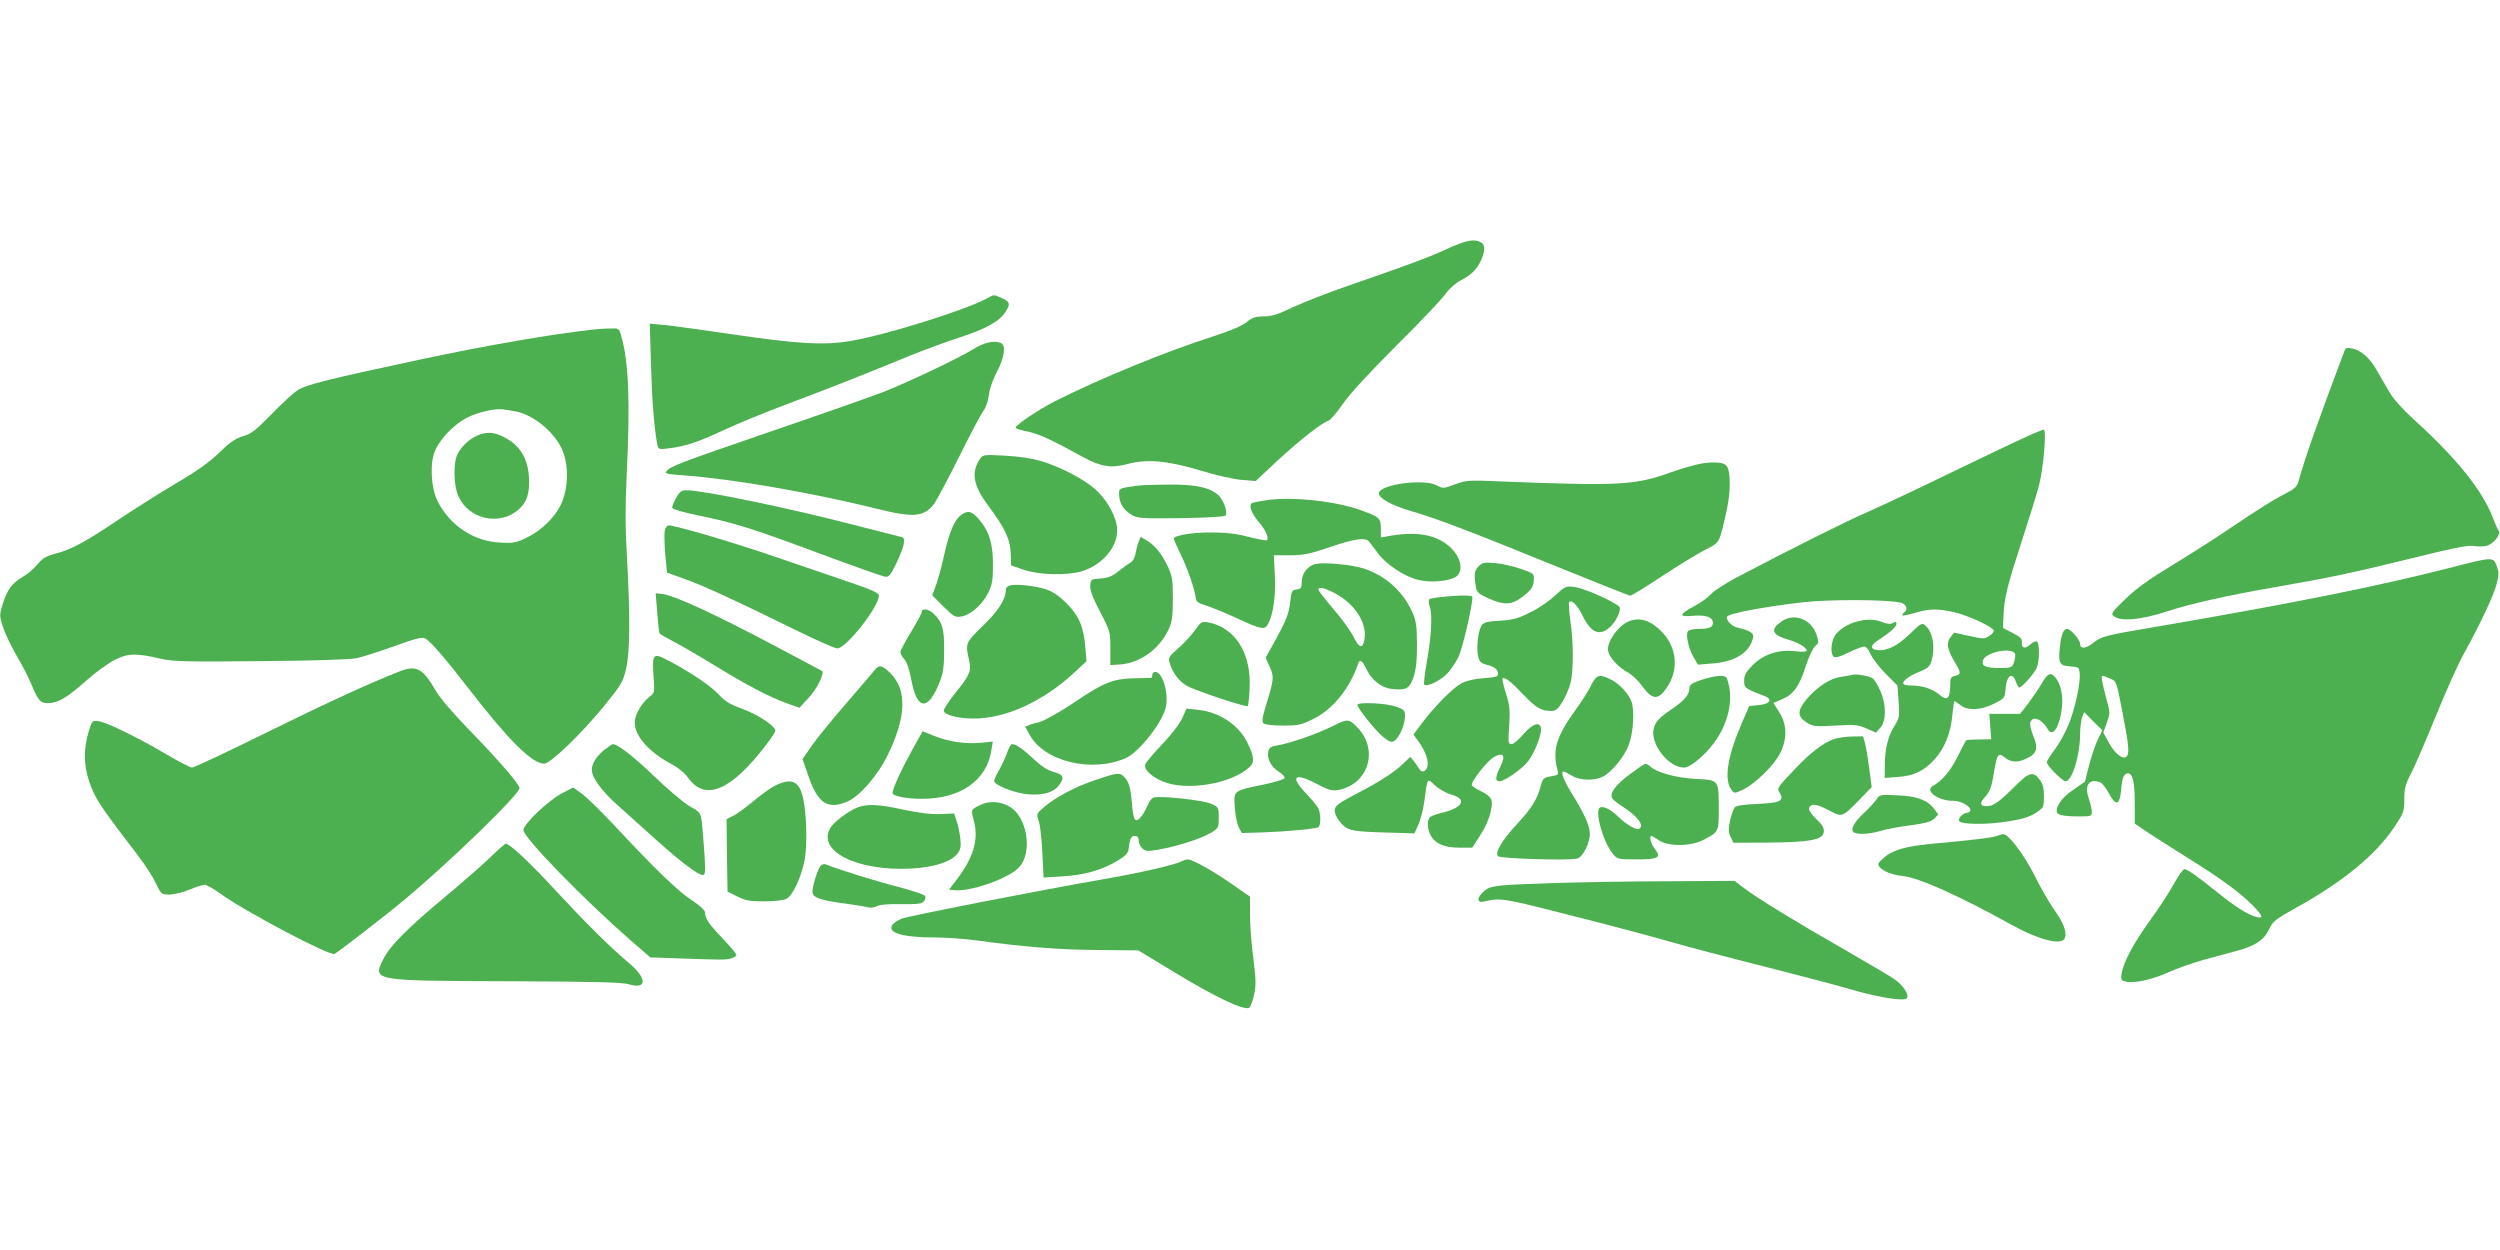 <?xml version="1.0" standalone="no"?>
<!DOCTYPE svg PUBLIC "-//W3C//DTD SVG 20010904//EN"
 "http://www.w3.org/TR/2001/REC-SVG-20010904/DTD/svg10.dtd">
<svg version="1.0" xmlns="http://www.w3.org/2000/svg"
 width="1280pt" height="640pt" viewBox="0 0 1280 640"
 preserveAspectRatio="xMidYMid meet">
<g transform="translate(0,640) scale(0.1,-0.1)"
fill="#4caf50" stroke="none">
<path d="M7410 5126 c-96 -44 -178 -75 -510 -190 -102 -35 -229 -85 -282 -110
-76 -36 -107 -46 -148 -46 -42 0 -58 -5 -88 -30 -24 -19 -83 -44 -167 -71
-244 -78 -577 -214 -815 -334 -82 -42 -200 -121 -200 -135 0 -4 27 -13 60 -19
58 -12 121 -41 281 -129 95 -52 148 -61 235 -37 98 26 206 16 374 -35 75 -23
167 -44 207 -47 l72 -6 110 103 c112 104 226 194 261 205 11 3 45 43 76 88 37
53 135 159 273 297 119 118 232 237 251 264 21 29 53 57 80 71 54 28 84 58
105 107 20 50 19 75 -4 88 -35 18 -74 10 -171 -34z"/>
<path d="M5047 4869 c-114 -60 -515 -185 -693 -215 -134 -23 -273 -15 -609 35
-148 22 -303 43 -344 47 l-74 7 6 -209 c5 -182 17 -333 33 -413 5 -22 8 -23
61 -16 83 10 146 31 283 95 69 32 215 92 325 133 208 78 414 159 621 245 67
27 180 69 250 92 143 46 213 85 244 136 25 39 20 51 -26 70 -40 17 -31 17 -77
-7z"/>
<path d="M3040 4713 c-223 -25 -542 -80 -885 -153 -469 -100 -588 -130 -630
-157 -22 -14 -83 -70 -135 -124 -80 -82 -103 -100 -145 -112 -38 -11 -67 -31
-121 -83 -51 -50 -115 -96 -230 -163 -87 -52 -221 -137 -297 -188 -160 -108
-233 -147 -314 -168 -46 -12 -65 -23 -91 -54 -17 -22 -52 -51 -76 -65 -55 -32
-78 -64 -102 -138 -17 -56 -17 -60 0 -115 10 -32 41 -98 70 -148 29 -49 63
-115 75 -145 37 -88 47 -100 87 -100 50 0 98 28 194 114 47 42 113 90 147 107
69 35 108 36 238 6 60 -14 132 -16 508 -12 267 2 460 8 492 15 30 6 116 34
192 61 107 39 142 48 158 41 27 -12 101 -98 235 -271 194 -251 315 -371 376
-371 32 0 192 154 310 299 85 105 94 120 109 185 21 86 22 273 5 572 -9 158
-9 263 -1 430 18 365 10 572 -29 707 -11 36 -12 37 -58 35 -26 0 -63 -3 -82
-5z m-406 -418 c101 -17 219 -118 252 -217 25 -73 22 -168 -6 -243 -29 -74
-101 -148 -184 -188 -52 -26 -68 -29 -135 -25 -137 6 -260 89 -322 215 -33 69
-39 193 -11 257 28 63 101 137 166 169 54 27 143 47 181 41 11 -1 38 -6 59 -9z"/>
<path d="M2456 4175 c-44 -15 -91 -56 -113 -99 -23 -45 -21 -161 4 -217 53
-118 211 -153 308 -68 44 39 58 84 53 169 -5 85 -42 152 -108 191 -58 34 -95
41 -144 24z"/>
<path d="M4985 4613 c-86 -52 -342 -173 -465 -221 -58 -22 -315 -113 -573
-201 -472 -162 -514 -178 -535 -204 -10 -12 3 -15 90 -21 241 -17 658 -89 988
-171 189 -47 241 -42 293 26 13 19 71 126 127 239 56 113 112 219 124 235 14
18 25 52 29 82 3 31 20 79 41 119 39 73 48 137 20 148 -36 14 -82 4 -139 -31z"/>
<path d="M12002 4599 c-137 -364 -204 -554 -231 -655 -10 -37 -17 -44 -86 -80
-42 -21 -146 -87 -233 -146 -86 -59 -233 -153 -327 -210 -125 -76 -189 -122
-244 -176 -72 -70 -75 -75 -56 -88 36 -27 135 -18 268 25 126 41 303 81 562
126 265 46 404 75 690 146 210 52 289 68 317 64 21 -4 51 -4 68 0 35 8 77 59
63 78 -5 7 -18 35 -28 62 -52 140 -185 307 -405 506 -59 54 -107 107 -127 143
-18 31 -48 81 -65 112 -37 64 -80 101 -126 110 -27 5 -33 3 -40 -17z"/>
<path d="M10380 4166 c-41 -18 -214 -100 -385 -183 -170 -83 -364 -174 -430
-203 -107 -46 -399 -192 -680 -340 -55 -30 -111 -66 -125 -82 -14 -16 -52 -44
-84 -61 -81 -43 -83 -57 -8 -50 65 6 102 -7 102 -36 0 -23 -19 -31 -74 -31
-23 0 -47 -5 -53 -11 -14 -14 1 -87 28 -134 l23 -38 73 6 c116 9 189 54 208
129 7 26 -10 38 -77 54 -32 7 -62 38 -55 57 6 16 187 50 385 73 135 16 435 15
505 -2 27 -6 38 -36 17 -49 -5 -3 -10 -10 -10 -15 0 -4 27 1 61 11 74 23 119
24 207 4 70 -17 193 -73 200 -93 2 -6 -8 -18 -23 -28 -24 -16 -30 -16 -103 0
l-77 17 -18 -23 c-23 -28 -17 -64 21 -127 33 -56 34 -64 2 -71 -22 -5 -25 -11
-25 -53 -1 -65 -16 -77 -55 -44 -34 29 -87 47 -141 47 -20 0 -39 3 -42 7 -12
12 24 41 79 63 46 19 55 27 64 59 19 67 6 144 -30 176 -20 18 -21 17 -83 -42
-64 -62 -119 -88 -167 -81 -38 5 -34 25 12 54 58 38 88 65 88 81 0 10 -5 11
-19 3 -14 -7 -30 -5 -57 6 -72 30 -190 -4 -237 -67 -21 -29 -27 -93 -10 -110
9 -9 28 -4 77 20 35 17 72 31 81 31 9 0 23 -16 31 -37 9 -21 43 -66 77 -101
l62 -62 6 -82 c5 -78 4 -85 -22 -126 -33 -52 -49 -120 -49 -204 l0 -61 68 5
c83 6 136 32 190 94 50 56 80 132 88 224 4 39 9 70 11 70 3 0 16 -9 30 -20 38
-30 106 -27 174 8 52 26 54 29 57 72 5 71 35 93 53 40 6 -16 14 -30 18 -30 14
0 80 76 90 103 14 37 14 124 0 132 -6 4 -21 -3 -34 -15 -26 -25 -47 -19 -43
13 2 16 -8 26 -47 46 l-50 26 3 60 c3 92 18 152 92 380 38 116 79 248 91 295
22 88 38 280 23 280 -5 0 -43 -15 -84 -34z m-62 -1117 c1 -8 -2 -28 -7 -42
-10 -25 -14 -27 -73 -27 -71 0 -92 9 -86 36 8 45 158 75 166 33z"/>
<path d="M5016 4048 c-45 -69 -33 -134 46 -240 85 -115 110 -168 113 -242 l2
-61 64 -22 c79 -27 219 -31 297 -8 104 31 182 121 182 210 0 61 -48 152 -110
208 -60 54 -183 118 -285 148 -42 12 -114 23 -181 26 -110 6 -112 5 -128 -19z"/>
<path d="M8720 4028 c-30 -4 -105 -25 -167 -47 -183 -66 -262 -70 -891 -45
-142 6 -157 5 -213 -16 -58 -22 -61 -22 -93 -5 -66 36 -296 4 -296 -41 0 -26
67 -63 173 -93 131 -39 307 -106 758 -290 190 -77 351 -141 356 -141 6 0 80
45 164 101 85 56 184 116 221 135 75 38 70 28 110 208 20 94 19 195 -2 221
-14 17 -55 22 -120 13z"/>
<path d="M5820 3913 c-93 -14 -90 -12 -90 -43 0 -44 20 -78 59 -103 35 -21 44
-22 255 -20 126 2 224 7 230 13 15 15 -11 86 -41 109 -47 38 -117 51 -257 50
-72 -1 -142 -3 -156 -6z"/>
<path d="M3461 3850 c-12 -22 -21 -45 -19 -51 2 -7 64 -24 138 -39 183 -38
265 -63 622 -196 169 -63 317 -115 330 -117 19 -2 28 9 56 66 18 37 36 83 39
101 4 29 2 34 -18 38 -13 3 -130 33 -259 66 -322 83 -753 172 -835 172 -26 0
-35 -7 -54 -40z"/>
<path d="M6491 3840 c-35 -5 -71 -12 -79 -15 -21 -8 -7 -51 34 -99 34 -39 52
-81 41 -92 -3 -3 -45 5 -94 17 -65 17 -116 23 -193 23 -100 0 -190 -16 -190
-32 0 -5 15 -39 34 -78 35 -71 73 -180 78 -224 2 -21 12 -28 58 -42 30 -10 98
-38 150 -62 130 -61 146 -63 164 -28 26 50 39 149 33 251 l-5 98 82 0 c69 0
99 6 203 41 124 43 184 52 202 30 6 -7 26 -33 44 -58 44 -61 142 -125 213
-140 60 -13 137 -7 180 12 52 24 38 106 -27 162 -72 61 -172 77 -316 50 l-33
-6 0 45 c0 53 -6 59 -92 91 -129 49 -354 74 -487 56z"/>
<path d="M4922 3764 c-34 -24 -61 -85 -87 -202 -13 -59 -32 -130 -43 -159
l-19 -51 57 -57 c55 -54 60 -57 95 -51 47 9 107 63 136 124 19 38 23 64 23
137 1 108 -19 174 -70 234 -38 44 -57 50 -92 25z"/>
<path d="M3404 3685 c-4 -14 -2 -69 2 -122 l9 -95 90 -32 c99 -36 244 -102
555 -255 113 -56 215 -101 227 -101 45 0 213 213 213 271 0 13 -37 30 -162 72
-90 31 -269 92 -398 136 -207 70 -482 151 -517 151 -7 0 -15 -11 -19 -25z"/>
<path d="M5829 3623 c-6 -15 -13 -43 -16 -61 -3 -19 -14 -37 -27 -44 -11 -6
-39 -26 -61 -44 -31 -25 -52 -33 -90 -36 -48 -3 -50 -4 -53 -35 -2 -23 11 -60
50 -134 52 -100 53 -103 53 -188 l0 -86 50 3 c102 7 202 79 249 181 17 38 21
65 21 156 0 98 -3 116 -26 165 -31 65 -66 108 -108 133 l-31 18 -11 -28z"/>
<path d="M12525 3488 c-358 -91 -796 -179 -1486 -297 -265 -45 -278 -49 -318
-80 -41 -33 -71 -36 -71 -7 0 20 -48 76 -66 76 -19 0 -30 -27 -37 -90 -10 -86
-3 -98 52 -102 44 -3 46 -4 49 -36 5 -50 -25 -187 -59 -267 -16 -38 -47 -94
-69 -123 -22 -29 -40 -58 -40 -65 0 -17 79 -97 96 -97 33 0 74 134 74 240 0
32 5 71 10 86 l11 28 46 -47 47 -46 -22 -45 c-12 -24 -32 -83 -45 -131 l-22
-87 -57 -40 c-55 -36 -88 -79 -88 -111 0 -19 31 -27 113 -27 63 0 67 1 67 23
0 13 -7 44 -16 70 -23 68 3 103 60 81 9 -3 28 -28 43 -55 36 -68 56 -63 63 16
6 66 14 85 36 85 24 0 34 -45 34 -154 l0 -103 68 -46 c37 -24 130 -84 207
-132 164 -102 262 -173 328 -240 54 -55 59 -70 20 -60 -41 10 -110 53 -197
124 -109 87 -157 121 -172 121 -7 0 -30 -33 -52 -72 -21 -40 -76 -125 -122
-188 -87 -121 -137 -214 -147 -273 -5 -33 -3 -37 22 -43 42 -10 135 10 222 50
43 19 121 46 173 61 52 14 129 35 170 46 97 26 142 56 168 112 19 40 32 50
132 106 246 136 413 273 510 418 47 71 50 78 50 141 0 56 5 76 39 141 21 42
77 173 125 291 48 118 111 260 142 315 87 158 151 295 167 356 12 48 12 60 0
92 -19 47 -17 47 -258 -15z m-1722 -562 c33 -13 33 -14 60 -152 35 -180 40
-226 28 -244 -17 -25 -62 8 -94 68 l-28 51 18 51 c17 48 17 52 -1 117 -23 86
-30 123 -22 123 4 0 21 -6 39 -14z"/>
<path d="M6739 3513 c-41 -7 -74 -48 -74 -91 0 -32 -3 -37 -26 -40 -24 -3 -27
-8 -33 -63 -6 -61 -22 -100 -89 -220 l-37 -66 21 -47 c23 -52 22 -63 -18 -194
-20 -64 -23 -86 -14 -95 7 -7 45 -12 99 -12 79 0 94 3 154 33 103 50 188 156
232 285 8 24 22 14 41 -27 27 -57 78 -98 129 -103 75 -9 92 0 113 59 13 40 18
81 18 168 -1 102 -4 121 -27 172 -48 103 -134 180 -245 217 -58 19 -195 33
-244 24z m91 -148 c108 -55 174 -159 155 -245 -10 -44 -27 -37 -57 23 -14 28
-60 92 -102 140 -42 49 -76 93 -76 98 0 16 29 10 80 -16z"/>
<path d="M7571 3501 c-22 -22 -25 -42 -15 -102 5 -32 12 -39 64 -62 76 -35
117 -35 166 1 53 39 66 56 67 94 2 31 0 32 -68 56 -38 13 -98 27 -131 29 -53
5 -64 3 -83 -16z"/>
<path d="M5173 3403 c-15 -3 -23 -12 -23 -26 -1 -46 -41 -108 -119 -183 -87
-83 -89 -88 -70 -171 14 -59 7 -76 -75 -178 -31 -38 -55 -77 -54 -85 4 -20 71
-38 148 -39 165 -2 359 86 521 236 l62 58 -6 70 c-9 107 -32 161 -96 226 -40
39 -71 60 -106 72 -55 17 -147 28 -182 20z"/>
<path d="M7962 3351 c-29 -28 -86 -67 -128 -87 -62 -31 -88 -38 -155 -42 -68
-4 -82 -8 -94 -26 -17 -28 -27 -112 -17 -155 6 -29 14 -36 42 -44 43 -11 60
-24 60 -47 0 -14 -12 -18 -72 -22 -46 -3 -88 -13 -113 -25 -44 -23 -138 -117
-205 -206 l-43 -58 20 -27 c34 -46 53 -90 53 -122 0 -37 -28 -53 -44 -26 -6
10 -19 28 -28 40 l-17 21 -38 -36 c-44 -43 -116 -89 -228 -148 -114 -59 -128
-71 -119 -104 3 -16 19 -41 35 -57 34 -34 57 -38 243 -43 l128 -4 20 45 c11
25 25 77 30 116 18 130 13 123 56 84 21 -19 59 -40 85 -47 80 -23 57 -66 -48
-92 -27 -6 -56 -16 -62 -22 -18 -14 -16 -64 4 -98 24 -40 70 -59 146 -59 l65
0 41 64 c25 38 46 85 53 119 14 64 8 77 -53 108 -21 10 -40 23 -43 28 -9 14
80 129 115 146 47 25 59 7 31 -50 -27 -55 -28 -75 -4 -75 26 0 117 64 147 104
31 41 65 125 65 161 0 44 -42 33 -91 -25 -23 -27 -50 -50 -60 -50 -17 0 -18 8
-12 94 5 82 3 104 -17 166 -12 39 -20 73 -17 76 10 10 42 -14 105 -81 66 -69
93 -85 143 -85 24 0 35 8 58 46 16 25 35 69 42 97 16 66 16 207 -1 320 -7 48
-9 91 -6 95 14 13 42 -16 69 -71 32 -65 63 -91 100 -82 32 8 71 51 85 93 10
29 9 34 -11 46 -53 35 -176 86 -217 91 -43 5 -47 3 -98 -44z"/>
<path d="M3365 3264 c4 -54 9 -102 12 -107 2 -4 32 -21 65 -38 33 -17 130 -73
215 -125 172 -105 277 -160 372 -195 l64 -23 48 52 c42 45 81 124 68 136 -2 2
-119 64 -259 138 -283 150 -495 248 -554 256 l-39 5 8 -99z"/>
<path d="M7431 3348 c-57 -4 -108 -11 -113 -16 -5 -5 -3 -22 3 -40 14 -41 7
-156 -17 -289 -10 -56 -15 -105 -12 -108 13 -13 76 16 113 52 21 20 49 61 63
91 23 50 76 284 70 307 -2 6 -39 8 -107 3z"/>
<path d="M4720 3268 c0 -7 -25 -53 -55 -103 -30 -49 -55 -96 -55 -104 0 -8 9
-24 20 -36 13 -14 26 -52 36 -106 29 -157 86 -161 145 -11 18 46 23 78 23 162
1 111 -9 146 -56 190 -24 22 -58 27 -58 8z"/>
<path d="M9126 3221 c-64 -42 -56 -71 27 -95 55 -16 97 -41 97 -57 0 -6 -22
-8 -59 -3 -86 9 -160 -15 -217 -71 -35 -36 -44 -51 -44 -80 0 -37 5 -41 98
-76 50 -18 39 -43 -23 -49 l-49 -5 -39 -90 c-73 -169 -91 -287 -52 -339 14
-19 15 -19 57 0 60 27 162 126 192 187 37 74 36 147 -4 210 l-30 48 44 19 c58
24 89 67 121 168 15 46 36 92 48 103 20 18 20 22 7 61 -27 77 -111 110 -174
69z"/>
<path d="M8340 3219 c-57 -23 -117 -111 -106 -154 9 -35 54 -83 98 -106 21
-11 54 -42 73 -68 54 -75 84 -78 128 -13 69 99 51 224 -43 305 -52 45 -100 56
-150 36z"/>
<path d="M6120 3176 c-16 -24 -55 -66 -85 -93 -55 -49 -55 -50 -44 -84 17 -49
44 -85 85 -110 38 -23 305 -112 313 -104 2 3 7 43 9 89 10 182 -75 315 -215
340 -30 5 -35 1 -63 -38z"/>
<path d="M3351 3036 c-8 -9 -9 -40 -5 -98 6 -82 6 -85 -19 -104 -42 -33 -77
-94 -77 -132 0 -72 73 -154 193 -217 30 -16 64 -44 80 -67 87 -123 220 -67
400 169 26 34 47 66 47 71 0 24 -88 83 -166 111 -65 24 -92 40 -120 71 -40 44
-130 106 -245 169 -64 34 -78 39 -88 27z"/>
<path d="M4480 2971 c-8 -11 -75 -88 -148 -173 -73 -84 -153 -183 -178 -219
l-45 -66 32 -92 c47 -134 98 -167 195 -126 64 26 157 133 208 237 96 195 101
335 16 420 -42 42 -58 46 -80 19z"/>
<path d="M2045 2962 c-158 -62 -360 -155 -677 -311 -202 -100 -375 -181 -385
-181 -10 1 -67 30 -128 66 -140 83 -304 164 -348 171 -34 5 -35 4 -50 -43 -35
-112 -29 -207 20 -317 26 -57 62 -109 233 -332 34 -44 73 -106 88 -137 27 -57
28 -58 70 -58 23 0 69 11 102 25 33 14 68 25 78 25 10 0 45 -20 78 -44 123
-90 564 -323 587 -310 27 16 269 203 357 277 230 191 590 540 590 572 0 19
-106 142 -255 295 -82 84 -155 169 -173 202 -67 116 -100 135 -187 100z"/>
<path d="M5900 2945 c0 -8 -3 -15 -7 -16 -5 0 -46 -1 -93 -2 -100 -3 -149 -22
-286 -114 -88 -60 -184 -113 -203 -113 -5 0 -21 -4 -36 -10 l-26 -10 20 -37
c72 -141 319 -202 496 -124 67 30 186 181 204 260 16 71 -17 181 -54 181 -8 0
-15 -7 -15 -15z"/>
<path d="M9485 2945 c-5 -2 -31 -6 -56 -10 -58 -7 -125 -51 -180 -116 -48 -58
-48 -88 4 -120 29 -18 42 -20 144 -14 101 6 117 4 160 -15 l48 -21 23 26 c31
36 30 122 -2 190 -12 28 -29 55 -37 61 -14 12 -86 25 -104 19z"/>
<path d="M10452 2898 c-17 -29 -49 -75 -70 -103 l-39 -50 -79 0 -79 0 3 -32
c1 -18 3 -48 5 -65 l2 -33 -62 -1 c-34 0 -64 -2 -67 -5 -2 -2 -22 -40 -44 -85
-37 -73 -77 -120 -127 -149 -41 -24 28 -75 103 -75 62 0 123 -54 71 -62 -24
-3 -48 -33 -36 -44 14 -14 123 -16 208 -5 108 14 149 26 190 54 32 22 34 27
34 80 0 41 -6 64 -21 84 -35 47 -54 42 -140 -45 -55 -55 -90 -82 -113 -87 -45
-10 -61 7 -34 37 31 34 40 56 52 133 16 96 22 104 56 76 33 -25 65 -27 112 -4
52 24 60 52 34 113 -12 29 -19 60 -16 71 12 37 59 18 91 -36 17 -30 42 -11 58
46 26 87 17 176 -22 222 -24 27 -38 20 -70 -35z"/>
<path d="M8145 2888 c-14 -28 -49 -83 -77 -121 -98 -136 -120 -205 -95 -304 8
-30 7 -31 -32 -38 -37 -6 -42 -10 -52 -48 -18 -69 -47 -115 -120 -194 -79 -85
-117 -149 -99 -167 12 -12 362 -23 405 -12 29 7 65 78 65 127 0 40 -29 105
-94 209 -41 67 -57 110 -40 110 4 0 22 -10 41 -21 41 -26 116 -28 160 -5 47
24 110 102 133 164 23 62 30 178 12 223 -16 40 -61 88 -103 109 -60 31 -75 27
-104 -32z"/>
<path d="M8708 2918 c-47 -16 -58 -24 -58 -42 0 -32 -25 -62 -88 -105 -67 -45
-87 -67 -95 -102 -19 -78 76 -199 155 -199 32 0 104 60 154 127 70 94 99 213
73 306 -9 34 -12 37 -47 36 -20 0 -63 -10 -94 -21z"/>
<path d="M6950 2791 c0 -17 94 -134 133 -165 30 -24 42 -28 55 -20 24 15 52
75 55 119 2 37 0 40 -43 56 -48 19 -200 26 -200 10z"/>
<path d="M6053 2723 c-13 -29 -56 -85 -103 -134 -44 -46 -82 -92 -86 -102 -8
-26 27 -61 89 -88 120 -51 352 -13 445 74 27 25 23 54 -13 128 -46 90 -144
154 -254 165 l-56 6 -22 -49z"/>
<path d="M6827 2684 c-77 -39 -221 -90 -285 -100 -33 -5 -44 -12 -48 -30 -9
-36 14 -81 53 -105 19 -12 32 -26 30 -33 -2 -6 -50 -21 -107 -33 -157 -32
-153 -30 -148 -116 3 -40 12 -85 20 -102 l16 -30 104 3 c121 4 274 18 288 27
14 8 13 71 -1 98 -7 12 -36 48 -66 79 -81 86 -53 104 64 42 55 -29 74 -34 103
-29 155 28 211 203 102 318 -44 47 -52 48 -125 11z"/>
<path d="M4668 2556 c-52 -94 -98 -194 -98 -216 0 -16 72 -30 150 -30 198 0
332 94 356 249 l7 44 -62 -6 c-81 -7 -163 5 -238 35 l-59 24 -56 -100z"/>
<path d="M9387 2615 c-52 -19 -120 -71 -187 -142 -103 -108 -103 -108 -88
-132 25 -41 3 -52 -112 -57 -67 -2 -109 -9 -117 -17 -7 -7 -18 -38 -25 -68 -9
-45 -9 -60 3 -84 l14 -30 180 1 c214 2 278 14 283 55 2 19 -7 36 -39 66 -28
27 -40 47 -36 57 9 24 41 20 103 -14 66 -35 66 -35 153 54 l64 66 -12 92 c-7
51 -16 110 -22 131 l-10 37 -57 -1 c-31 0 -74 -7 -95 -14z"/>
<path d="M3100 2565 c-42 -31 -70 -73 -70 -106 0 -40 50 -109 135 -184 43 -39
133 -119 199 -179 125 -112 210 -176 235 -176 12 0 13 18 8 105 -4 58 -10 130
-13 160 -7 54 -7 56 -63 87 -31 18 -113 87 -182 154 -103 99 -186 164 -212
164 -2 0 -18 -11 -37 -25z"/>
<path d="M5159 2553 c-6 -21 -25 -61 -40 -89 -16 -28 -29 -56 -29 -63 0 -21
108 -63 175 -68 74 -6 127 9 155 44 32 41 26 57 -26 71 -32 9 -63 29 -102 66
-55 52 -90 76 -111 76 -5 0 -15 -17 -22 -37z"/>
<path d="M8345 2436 c-72 -54 -102 -93 -92 -120 3 -8 25 -27 49 -42 83 -53
119 -100 90 -118 -13 -8 -63 21 -102 58 -43 42 -77 59 -97 52 -31 -12 14 -177
64 -236 24 -30 26 -30 124 -30 112 0 127 9 90 56 -19 25 -29 64 -15 64 3 0 20
-10 37 -22 46 -33 163 -32 227 1 80 41 80 42 80 157 0 152 2 150 -117 156
-100 5 -199 32 -233 63 -9 8 -21 15 -26 14 -5 0 -40 -24 -79 -53z"/>
<path d="M5610 2407 c-107 -36 -206 -89 -265 -140 -39 -34 -39 -34 -26 -73 7
-21 15 -95 18 -163 l6 -124 96 6 c111 6 202 32 281 79 40 24 56 40 58 58 6 56
13 70 32 70 14 0 20 -7 20 -23 0 -13 9 -32 19 -41 17 -15 27 -16 82 -6 94 16
218 56 267 85 41 25 42 28 42 79 0 51 -1 53 -37 70 -40 19 -268 44 -298 32 -9
-3 -23 -23 -31 -43 -9 -21 -23 -46 -32 -55 -29 -34 -39 -21 -46 62 -7 88 -16
118 -41 143 -22 23 -35 21 -145 -16z"/>
<path d="M3975 2381 c-22 -10 -74 -46 -115 -81 -41 -34 -90 -70 -108 -78 l-32
-16 2 -185 3 -186 50 -25 c42 -21 64 -25 140 -25 55 0 99 6 113 14 33 18 78
119 93 204 7 43 9 114 6 177 -11 205 -45 250 -152 201z"/>
<path d="M2875 2337 c-71 -38 -195 -157 -195 -187 0 -38 307 -353 547 -563
l103 -89 147 -5 c230 -8 236 -8 266 0 15 4 27 12 27 18 0 6 -31 43 -69 83 -72
75 -91 103 -91 133 0 12 -24 35 -67 63 -72 47 -187 158 -394 380 -69 74 -146
149 -171 167 l-44 31 -59 -31z"/>
<path d="M9607 2306 c-10 -14 -38 -45 -63 -68 -52 -48 -72 -87 -52 -100 20
-12 80 -9 134 7 27 9 96 22 153 29 79 11 109 19 125 35 l20 21 -20 27 c-35 47
-89 67 -189 71 -89 4 -92 4 -108 -22z"/>
<path d="M5053 2290 c-18 -4 -43 -15 -57 -23 -24 -16 -24 -17 -9 -73 24 -93
-3 -184 -86 -294 l-42 -55 29 -3 c77 -8 265 56 324 112 65 59 59 210 -11 290
-34 38 -97 58 -148 46z"/>
<path d="M4393 2267 c-45 -17 -118 -71 -139 -102 -78 -119 130 -227 411 -212
116 6 203 34 236 75 17 22 20 36 16 77 -3 28 -11 68 -19 90 l-13 40 -70 -3
c-48 -2 -107 5 -187 22 -127 28 -185 31 -235 13z"/>
<path d="M10224 2120 c-22 -9 -122 -21 -330 -40 -138 -13 -204 -32 -249 -72
-29 -25 -33 -33 -23 -45 20 -25 64 -42 125 -49 81 -10 281 -99 543 -244 155
-86 271 -114 283 -70 9 33 -9 76 -56 143 -24 34 -70 113 -101 176 -54 107
-133 212 -160 210 -6 0 -21 -4 -32 -9z"/>
<path d="M2518 2018 c-35 -35 -142 -129 -238 -209 -197 -164 -287 -255 -319
-323 -53 -108 -53 -108 649 -110 447 -2 575 -5 612 -16 91 -27 91 31 1 107
-98 82 -219 202 -372 367 -134 146 -241 246 -261 246 -5 0 -37 -28 -72 -62z"/>
<path d="M6049 1990 c-31 -18 -216 -60 -419 -95 -310 -54 -981 -185 -1015
-199 -16 -7 -36 -20 -44 -29 -34 -42 49 -67 218 -67 59 0 154 -7 212 -15 238
-33 426 -48 620 -49 l207 -2 195 -118 c206 -125 352 -193 374 -175 6 6 17 35
24 66 10 45 10 76 -4 186 -10 73 -17 173 -17 224 l0 92 -95 66 c-99 69 -200
125 -225 125 -8 -1 -22 -5 -31 -10z"/>
<path d="M4201 1966 c-15 -18 -41 -101 -41 -131 0 -30 34 -43 159 -60 58 -8
116 -17 127 -21 12 -3 32 0 45 7 15 8 60 11 125 10 80 -1 104 1 114 14 7 8 10
20 7 27 -2 7 -65 28 -138 47 -114 29 -315 92 -370 115 -9 4 -21 1 -28 -8z"/>
<path d="M7960 1879 c-307 -10 -331 -13 -364 -44 -36 -33 -35 -59 2 -51 86 20
97 18 437 -69 187 -47 417 -108 510 -135 94 -27 314 -85 490 -129 176 -45 372
-96 435 -115 136 -40 276 -64 292 -48 16 16 -17 68 -65 100 -23 16 -139 84
-257 152 -247 141 -444 262 -512 314 l-47 36 -333 -2 c-183 0 -448 -5 -588 -9z"/>
</g>
</svg>
